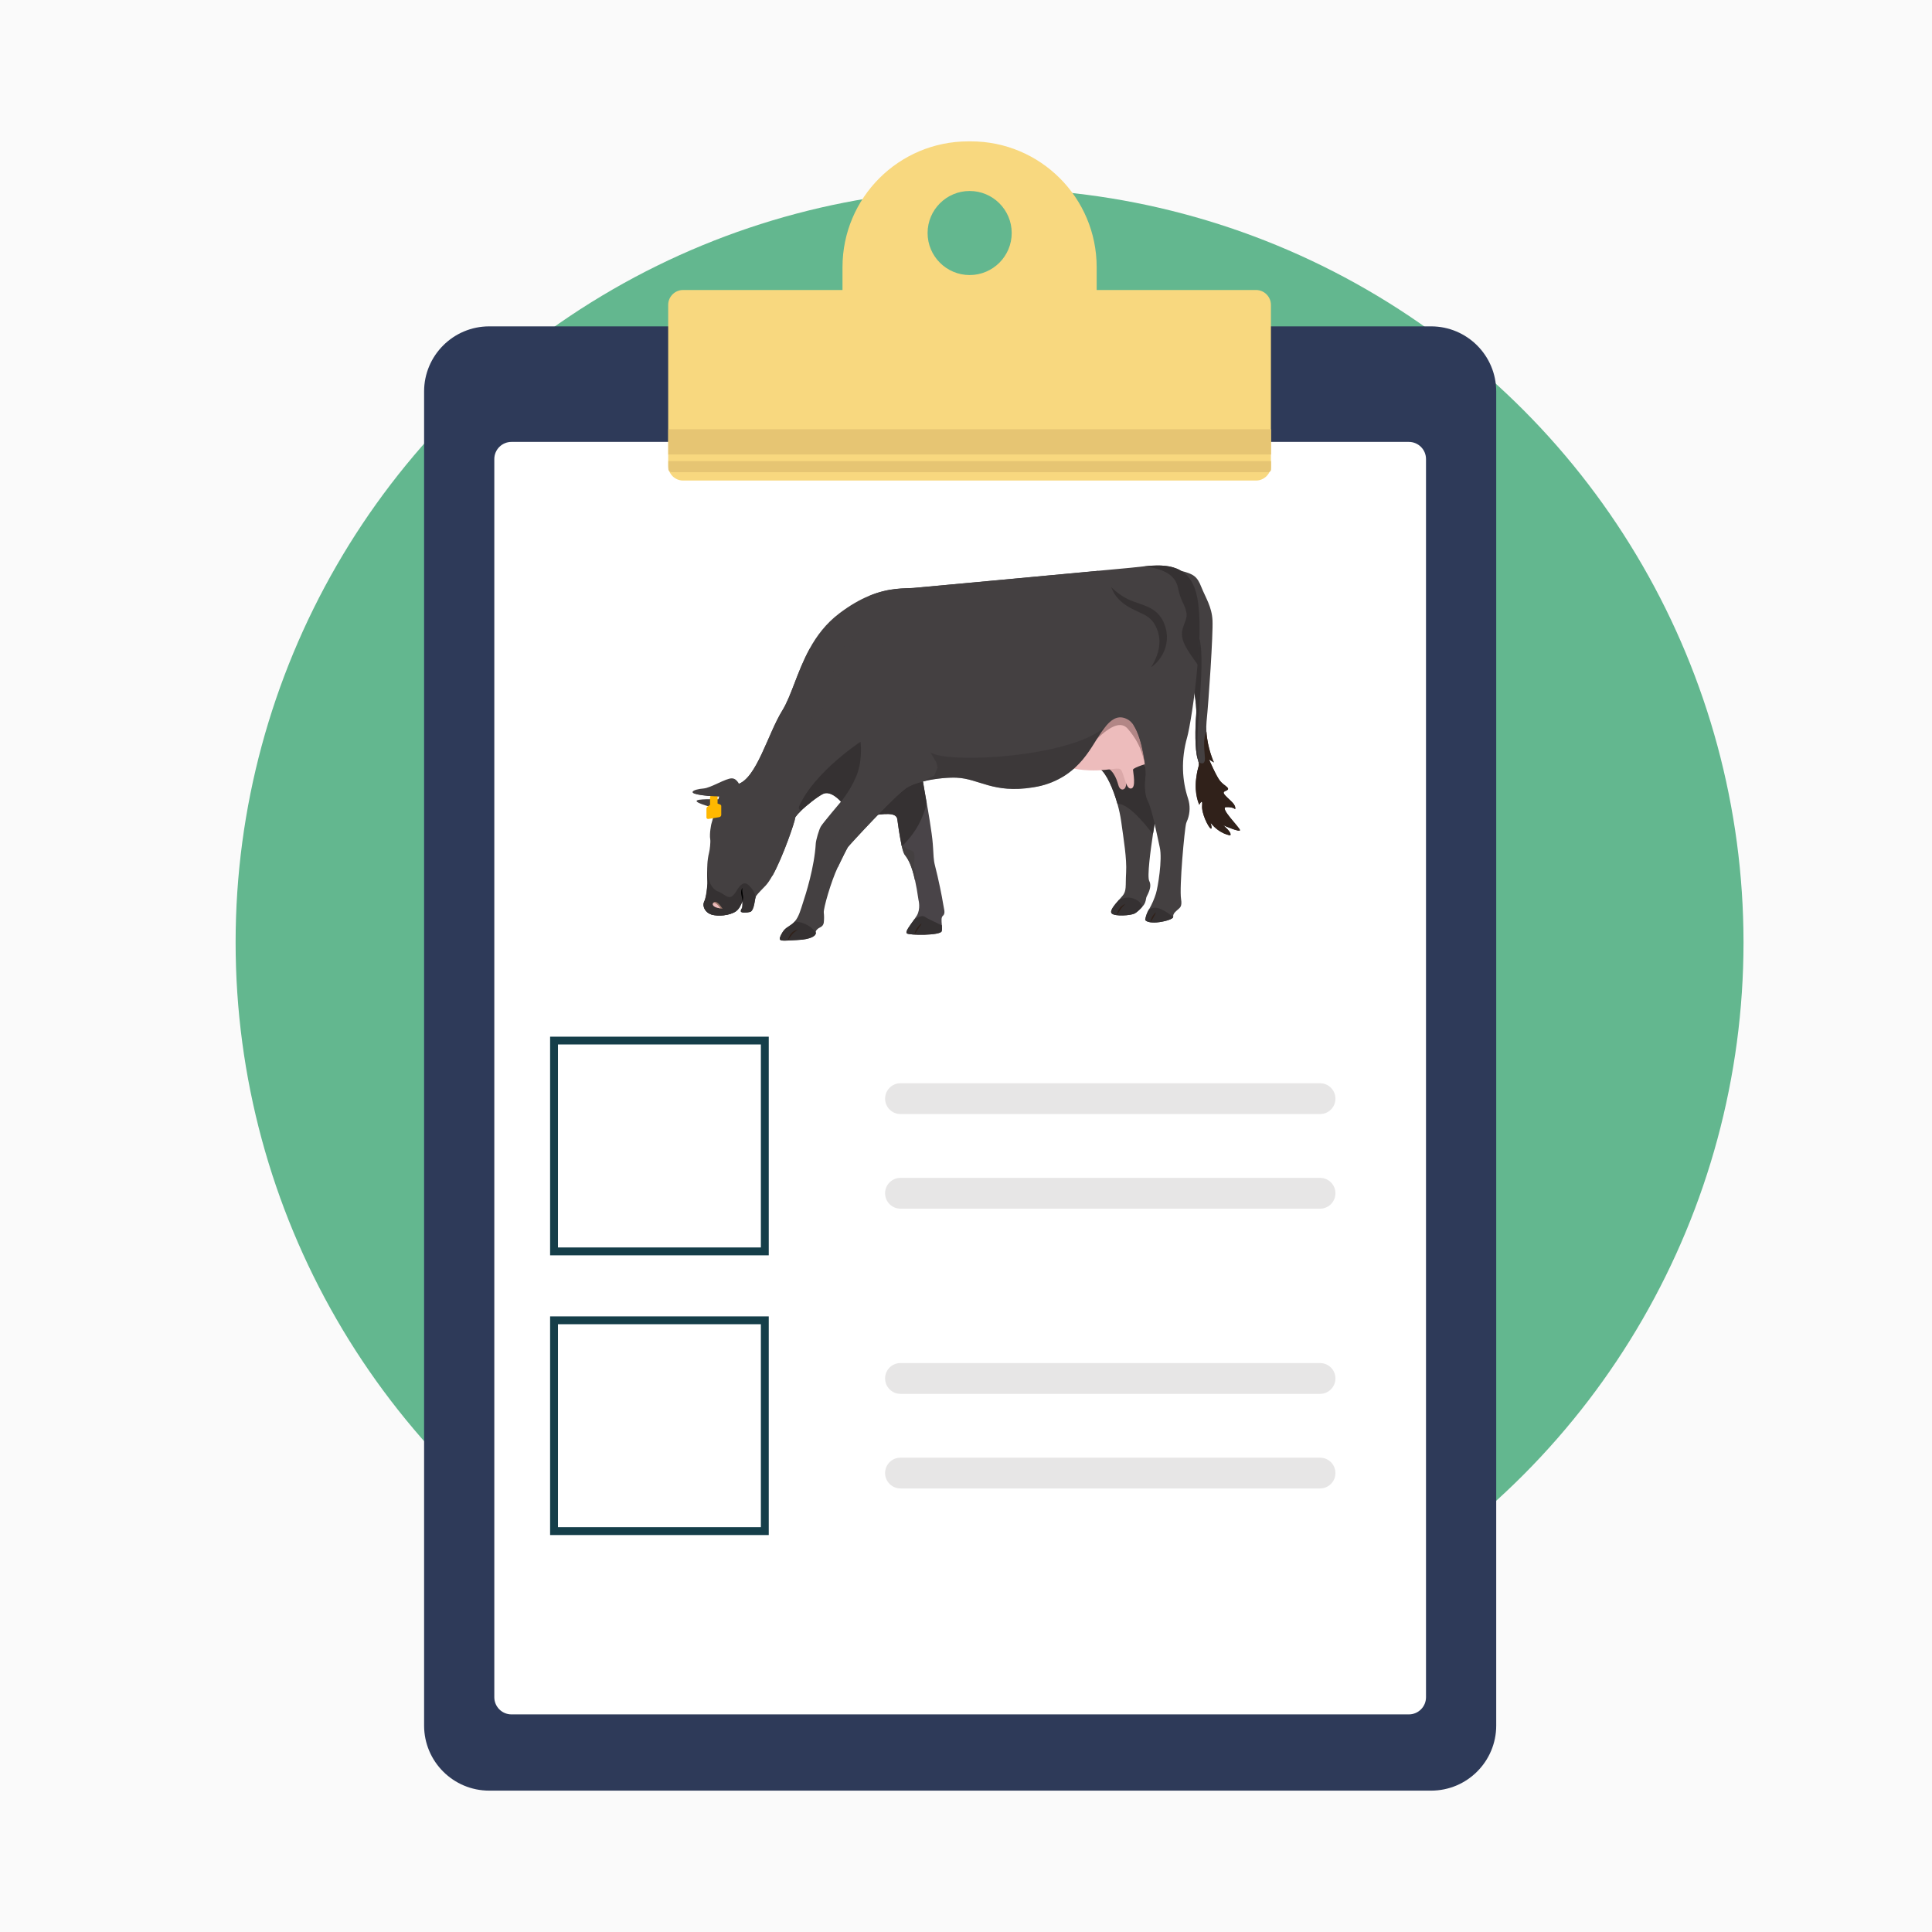 <svg width="41" height="41" viewBox="0 0 41 41" fill="none" xmlns="http://www.w3.org/2000/svg">
<rect width="41" height="41" fill="#FAFAFA"/>
<circle cx="21" cy="20" r="16" fill="#63B78F"/>
<path d="M30.37 6.926H10.382C9.619 6.926 9 7.545 9 8.308V36.618C9 37.382 9.619 38 10.382 38H30.37C31.133 38 31.752 37.382 31.752 36.618V8.308C31.752 7.545 31.133 6.926 30.37 6.926Z" fill="#2E3A59"/>
<path d="M29.898 9.378H10.854C10.653 9.378 10.49 9.541 10.49 9.742V36.018C10.49 36.219 10.653 36.382 10.854 36.382H29.898C30.099 36.382 30.262 36.219 30.262 36.018V9.742C30.262 9.541 30.099 9.378 29.898 9.378Z" fill="white"/>
<path d="M26.314 17.617C26.314 17.669 25.97 17.518 25.96 17.514C25.967 17.52 26.151 17.67 26.108 17.727C26.108 17.727 25.886 17.705 25.691 17.462C25.692 17.468 25.737 17.609 25.691 17.581C25.643 17.552 25.495 17.263 25.511 17.094C25.526 16.924 25.451 17.078 25.451 17.078C25.451 17.078 25.34 16.858 25.385 16.518C25.421 16.234 25.459 16.268 25.437 16.173C25.435 16.166 25.433 16.16 25.431 16.153C25.427 16.138 25.421 16.119 25.414 16.096C25.356 15.897 25.363 15.453 25.385 15.181C25.407 14.907 25.296 14.45 25.296 14.45L25.211 13.58L25.067 12.115C25.333 12.182 25.407 12.235 25.495 12.46C25.585 12.684 25.717 12.877 25.731 13.165C25.746 13.452 25.65 14.878 25.605 15.313C25.599 15.384 25.597 15.455 25.601 15.525C25.621 15.879 25.76 16.181 25.76 16.181L25.657 16.119C25.657 16.119 25.812 16.48 25.893 16.576C25.974 16.672 26.085 16.712 26.056 16.755C26.027 16.798 25.908 16.783 26.005 16.886C26.101 16.989 26.233 17.07 26.211 17.173C26.211 17.173 26.166 17.122 26.018 17.129C25.871 17.137 26.314 17.566 26.314 17.617Z" fill="#444041"/>
<path d="M25.45 16.18L25.436 16.173C25.434 16.167 25.432 16.16 25.43 16.154C25.426 16.138 25.42 16.119 25.413 16.096C25.355 15.897 25.362 15.453 25.384 15.181C25.406 14.908 25.295 14.45 25.295 14.45L25.209 13.581L25.456 13.562C25.602 14.144 25.31 15.81 25.45 16.18Z" fill="#353132"/>
<path d="M20.011 19.433C19.972 19.466 19.979 19.533 19.988 19.638C19.99 19.686 19.992 19.734 19.983 19.763C19.954 19.855 19.296 19.851 19.245 19.808C19.203 19.773 19.312 19.639 19.401 19.513C19.421 19.485 19.439 19.458 19.456 19.431C19.543 19.286 19.492 19.099 19.492 19.099C19.468 18.93 19.443 18.792 19.418 18.679C19.347 18.358 19.273 18.23 19.202 18.14C19.181 18.114 19.159 18.044 19.139 17.959C19.135 17.939 19.131 17.92 19.125 17.899C19.085 17.705 19.053 17.461 19.043 17.391C19.029 17.281 18.913 17.24 18.523 17.306V17.097L19.575 16.518C19.575 16.518 19.646 16.926 19.667 17.045C19.669 17.06 19.672 17.072 19.672 17.074C19.679 17.104 19.781 17.69 19.795 17.906C19.798 17.942 19.799 17.974 19.802 18.004C19.81 18.125 19.81 18.248 19.841 18.365C19.914 18.645 19.997 19.058 20.011 19.16C20.028 19.283 20.073 19.38 20.011 19.433Z" fill="#494448"/>
<path d="M19.665 17.044C19.602 17.341 19.428 17.69 19.138 17.959C19.092 17.759 19.053 17.468 19.043 17.391C19.029 17.281 18.913 17.24 18.523 17.306V17.097L19.575 16.518C19.573 16.518 19.644 16.926 19.665 17.044Z" fill="#353132"/>
<path d="M24.472 17.673C24.415 18.048 24.341 18.604 24.389 18.696C24.461 18.837 24.333 19.008 24.326 19.049C24.308 19.155 24.294 19.184 24.241 19.243C24.188 19.303 24.122 19.363 24.08 19.385C23.997 19.43 23.659 19.452 23.593 19.385C23.542 19.333 23.649 19.206 23.744 19.099C23.772 19.068 23.798 19.039 23.819 19.014C23.913 18.904 23.881 18.809 23.898 18.513C23.914 18.217 23.847 17.824 23.793 17.43C23.775 17.306 23.749 17.184 23.715 17.063C23.625 16.744 23.486 16.42 23.339 16.311L23.772 15.968H24.525L24.531 17.323C24.53 17.321 24.503 17.472 24.472 17.673Z" fill="#444041"/>
<path d="M24.53 17.322C24.53 17.322 24.503 17.472 24.472 17.673L24.46 17.697C24.46 17.697 23.976 17.03 23.715 17.062C23.625 16.743 23.486 16.419 23.339 16.31L23.772 15.967H24.525L24.53 17.322Z" fill="#353132"/>
<path d="M23.454 16.272C23.665 16.353 23.715 16.613 23.741 16.685C23.768 16.758 23.834 16.779 23.874 16.724C23.915 16.67 23.891 16.558 23.891 16.558L23.898 16.306L23.783 16.182L23.454 16.272Z" fill="#DBA9A9"/>
<path d="M22.652 16.285C23.333 16.441 23.707 16.256 23.782 16.33C23.857 16.405 23.883 16.744 24.001 16.734C24.118 16.723 24.044 16.384 24.044 16.335C24.044 16.286 24.43 16.176 24.43 16.176L24.526 15.011L23.263 14.851L22.652 16.285Z" fill="#EDBCBC"/>
<path d="M23.275 15.685C23.577 15.391 23.796 15.306 23.934 15.467C24.072 15.629 24.24 15.855 24.309 16.303L24.53 16.056L24.4 14.923L23.7 14.629L23.129 15.389L23.275 15.685Z" fill="#B28686"/>
<path d="M25.195 15.64C25.057 16.126 25.088 16.57 25.212 16.946C25.259 17.091 25.256 17.247 25.204 17.39C25.192 17.417 25.181 17.444 25.172 17.472C25.137 17.599 25.024 18.833 25.064 19.08C25.091 19.243 25.035 19.264 25.002 19.297C24.976 19.323 24.886 19.383 24.898 19.45C24.899 19.453 24.899 19.456 24.898 19.46C24.898 19.463 24.896 19.466 24.894 19.469C24.858 19.528 24.618 19.578 24.491 19.578C24.351 19.578 24.302 19.536 24.302 19.517C24.318 19.437 24.348 19.36 24.389 19.29C24.448 19.186 24.495 19.076 24.531 18.962C24.57 18.837 24.671 18.242 24.612 17.983C24.551 17.709 24.454 17.199 24.363 17.009C24.351 16.985 24.341 16.961 24.333 16.936C24.277 16.759 24.302 16.55 24.314 16.444C24.323 16.339 24.249 15.681 24.054 15.388C24.026 15.342 23.989 15.304 23.944 15.275C23.762 15.168 23.62 15.238 23.486 15.388C23.414 15.469 23.345 15.573 23.274 15.686C23.257 15.713 23.239 15.742 23.22 15.773C23.09 15.981 22.911 16.254 22.6 16.456C22.424 16.57 22.229 16.649 22.024 16.691C21.989 16.698 21.954 16.705 21.918 16.71C21.072 16.844 20.782 16.525 20.299 16.504C20.139 16.497 19.878 16.518 19.64 16.571C19.613 16.576 19.585 16.583 19.558 16.592C19.431 16.625 19.317 16.669 19.235 16.723C18.985 16.888 18.03 17.927 17.994 17.976C17.979 17.997 17.882 18.184 17.778 18.406C17.633 18.713 17.472 19.282 17.482 19.366C17.49 19.436 17.49 19.507 17.482 19.578C17.48 19.6 17.471 19.622 17.458 19.639C17.444 19.657 17.426 19.671 17.405 19.68C17.352 19.703 17.303 19.752 17.312 19.791C17.324 19.846 17.232 19.938 16.91 19.949C16.587 19.962 16.495 19.998 16.575 19.839C16.654 19.681 16.715 19.687 16.825 19.596C16.84 19.584 16.853 19.57 16.865 19.556C16.954 19.456 16.995 19.295 17.042 19.151C17.097 18.986 17.284 18.402 17.312 17.898C17.316 17.834 17.377 17.609 17.421 17.537C17.464 17.464 17.846 17.013 17.846 17.013C17.846 17.013 17.633 16.763 17.462 16.849C17.348 16.906 17.12 17.084 16.984 17.217C16.945 17.253 16.91 17.292 16.881 17.335C16.876 17.343 16.873 17.351 16.872 17.359C16.872 17.419 16.618 18.175 16.391 18.584C16.342 18.672 16.294 18.744 16.251 18.79C16.092 18.956 16.049 18.996 16.031 19.048C16.027 19.061 16.023 19.073 16.021 19.087C16.008 19.166 15.989 19.3 15.934 19.342C15.934 19.342 15.898 19.367 15.784 19.366C15.669 19.363 15.738 19.296 15.748 19.258C15.757 19.221 15.753 19.123 15.753 19.123C15.738 19.164 15.72 19.203 15.699 19.24C15.677 19.278 15.649 19.311 15.615 19.338C15.528 19.399 15.341 19.448 15.152 19.42C14.962 19.392 14.896 19.229 14.942 19.134C14.988 19.039 15.007 18.817 15.011 18.753C15.014 18.718 15.002 18.579 15.008 18.421C15.008 18.399 15.009 18.377 15.011 18.354V18.344C15.015 18.261 15.027 18.178 15.047 18.097C15.064 18.033 15.082 17.863 15.072 17.811C15.051 17.691 15.095 17.489 15.095 17.489L15.269 16.878L15.653 16.642C16.055 16.523 16.292 15.577 16.6 15.079C16.797 14.761 16.917 14.249 17.182 13.766C17.331 13.494 17.527 13.233 17.807 13.02C18.041 12.842 18.252 12.724 18.441 12.646C18.879 12.463 19.194 12.492 19.392 12.476C19.618 12.457 22.053 12.229 23.306 12.113C23.631 12.082 23.877 12.06 23.983 12.05C24.076 12.041 24.178 12.028 24.282 12.018C24.75 11.969 25.268 11.972 25.403 12.689C25.473 13.055 25.458 13.59 25.413 14.107C25.356 14.828 25.233 15.51 25.195 15.64Z" fill="#444041"/>
<path opacity="0.5" d="M23.488 15.387C23.415 15.468 23.347 15.572 23.275 15.685C23.259 15.712 23.241 15.741 23.221 15.772C23.091 15.98 22.913 16.253 22.602 16.456C22.425 16.568 22.23 16.647 22.025 16.69C21.99 16.697 21.955 16.704 21.919 16.709C21.073 16.843 20.783 16.524 20.3 16.503C20.14 16.496 19.879 16.517 19.642 16.57C19.614 16.576 19.587 16.582 19.56 16.591L19.826 16.46L19.896 16.294L19.871 16.179L19.814 16.084L19.745 15.967C20.122 16.22 22.841 16.065 23.488 15.387Z" fill="#353132"/>
<path d="M18.203 16.387C18.1 16.704 17.849 17.013 17.849 17.013C17.849 17.013 17.635 16.764 17.465 16.849C17.351 16.906 17.123 17.084 16.987 17.217C16.948 17.253 16.913 17.292 16.883 17.336C17.066 16.526 18.261 15.742 18.261 15.742C18.261 15.742 18.307 16.069 18.203 16.387Z" fill="#353132"/>
<path d="M15.703 19.24C15.682 19.278 15.653 19.311 15.619 19.338C15.533 19.399 15.346 19.448 15.156 19.42C14.966 19.392 14.901 19.229 14.947 19.134C14.993 19.039 15.011 18.817 15.015 18.753C15.018 18.718 15.007 18.579 15.012 18.421C15.008 18.715 15.123 18.874 15.231 18.915C15.35 18.959 15.42 19.05 15.498 19.036C15.576 19.022 15.672 18.841 15.672 18.841L15.703 19.24Z" fill="#353132"/>
<path d="M17.386 14.601C17.176 14.962 17.045 15.244 17.14 15.555C17.233 15.866 17.263 15.794 17.024 16.359C16.788 16.917 16.982 17.211 16.986 17.218C16.919 17.282 16.875 17.337 16.875 17.361C16.875 17.421 16.621 18.177 16.393 18.586C16.219 18.498 16.393 18.276 16.423 18.058C16.452 17.841 16.336 17.942 16.343 17.856C16.35 17.77 16.366 17.567 16.148 17.465C15.93 17.363 16.003 17.168 15.996 17.009C15.989 16.85 15.8 16.641 15.655 16.643C16.057 16.525 16.294 15.579 16.603 15.081C16.799 14.762 16.919 14.25 17.185 13.768C17.22 13.819 17.257 13.878 17.291 13.934C17.395 14.107 17.596 14.238 17.386 14.601Z" fill="#444041"/>
<path d="M19.642 16.57C19.483 16.606 19.335 16.656 19.236 16.722C18.986 16.887 18.031 17.926 17.995 17.975C17.98 17.996 17.884 18.183 17.779 18.405C17.705 18.332 17.6 18.219 17.61 18.166C17.624 18.087 17.683 17.587 18.023 17.428C18.363 17.269 18.262 17.051 18.271 16.806C18.281 16.56 18.507 16.349 18.616 16.408C18.725 16.465 18.855 16.474 18.95 16.422C19.043 16.373 19.332 16.307 19.642 16.57Z" fill="#444041"/>
<path d="M16.911 19.949C16.589 19.962 16.497 19.998 16.576 19.839C16.656 19.681 16.716 19.687 16.826 19.596C16.841 19.584 16.855 19.57 16.866 19.556C17.186 19.578 17.312 19.79 17.312 19.79C17.326 19.846 17.235 19.937 16.911 19.949Z" fill="#353132"/>
<path d="M19.984 19.763C19.954 19.855 19.296 19.851 19.246 19.808C19.204 19.773 19.312 19.639 19.402 19.513C19.554 19.417 19.599 19.435 19.642 19.466C19.678 19.492 19.879 19.586 19.988 19.638C19.992 19.688 19.992 19.734 19.984 19.763Z" fill="#353132"/>
<path d="M24.241 19.243C24.188 19.303 24.122 19.363 24.081 19.385C23.997 19.43 23.659 19.452 23.593 19.385C23.542 19.334 23.649 19.207 23.744 19.099C23.909 19.018 24.025 19.041 24.145 19.113C24.191 19.143 24.226 19.189 24.241 19.243V19.243Z" fill="#353132"/>
<path d="M24.895 19.468C24.859 19.527 24.619 19.577 24.492 19.577C24.352 19.577 24.304 19.535 24.304 19.515C24.315 19.439 24.341 19.366 24.381 19.3C24.517 19.229 24.604 19.273 24.717 19.334C24.782 19.37 24.842 19.415 24.895 19.468Z" fill="#353132"/>
<path d="M19.396 12.477C19.622 12.459 22.057 12.23 23.31 12.114C23.16 12.233 23.03 12.37 22.996 12.425C22.925 12.543 22.826 12.543 22.835 12.695C22.843 12.847 22.701 13.035 22.503 13.252C22.306 13.466 21.704 13.448 21.587 13.359C21.47 13.27 21.516 13.43 21.336 13.565C21.156 13.699 20.923 14.686 20.86 14.812C20.797 14.937 20.555 14.982 20.313 15.269C20.07 15.557 19.847 15.457 19.611 15.421C19.375 15.385 19.363 14.749 19.031 14.551C18.699 14.354 18.736 14.129 18.736 14.129C18.63 14.121 18.636 13.807 18.72 13.69C18.803 13.572 18.537 13.716 18.672 13.321C18.784 12.993 18.697 12.758 18.443 12.647C18.884 12.464 19.198 12.494 19.396 12.477Z" fill="#444041"/>
<path d="M22.522 13.564C22.279 13.519 22.056 13.833 21.778 13.941C21.5 14.048 21.302 14.425 21.509 14.506C21.715 14.587 22.066 14.362 22.2 14.435C22.334 14.506 22.469 14.416 22.477 14.345C22.486 14.274 22.522 14.086 22.522 13.969C22.522 13.851 22.656 13.754 22.652 13.691C22.648 13.627 22.522 13.564 22.522 13.564Z" fill="#444041"/>
<path d="M25.419 14.108C25.332 13.982 25.141 13.743 25.096 13.559C25.034 13.304 25.214 13.187 25.177 12.998C25.141 12.81 25.06 12.774 24.997 12.47C24.942 12.202 24.699 12.072 24.287 12.019C24.756 11.97 25.274 11.973 25.409 12.69C25.479 13.056 25.463 13.591 25.419 14.108Z" fill="#353132"/>
<path d="M23.58 12.458C23.648 12.525 23.722 12.586 23.802 12.639C23.878 12.69 23.961 12.731 24.047 12.762C24.09 12.779 24.135 12.794 24.18 12.81C24.226 12.825 24.272 12.842 24.319 12.861C24.369 12.881 24.416 12.905 24.462 12.934C24.509 12.964 24.552 13 24.59 13.043C24.627 13.085 24.658 13.132 24.683 13.182C24.689 13.195 24.696 13.207 24.7 13.22C24.706 13.232 24.711 13.245 24.715 13.258C24.725 13.283 24.733 13.308 24.739 13.334C24.767 13.439 24.772 13.549 24.753 13.655C24.735 13.758 24.695 13.857 24.637 13.944C24.61 13.987 24.578 14.026 24.542 14.063C24.508 14.099 24.47 14.132 24.428 14.159C24.48 14.079 24.522 13.992 24.554 13.902C24.584 13.817 24.602 13.729 24.605 13.639V13.59L24.604 13.573C24.602 13.552 24.6 13.53 24.597 13.509C24.59 13.466 24.58 13.425 24.566 13.384C24.559 13.364 24.551 13.344 24.542 13.325C24.533 13.305 24.526 13.286 24.515 13.267C24.495 13.231 24.472 13.197 24.445 13.167C24.418 13.137 24.387 13.11 24.354 13.087C24.318 13.063 24.28 13.041 24.241 13.023C24.16 12.983 24.068 12.945 23.979 12.896C23.889 12.847 23.807 12.785 23.736 12.711C23.701 12.674 23.67 12.633 23.644 12.591C23.622 12.547 23.599 12.503 23.58 12.458Z" fill="#353132"/>
<path d="M26.314 17.617C26.314 17.669 25.97 17.518 25.96 17.514C25.967 17.52 26.151 17.671 26.108 17.728C26.108 17.728 25.886 17.705 25.691 17.463C25.692 17.468 25.737 17.609 25.691 17.581C25.643 17.552 25.495 17.263 25.511 17.094C25.526 16.924 25.451 17.079 25.451 17.079C25.451 17.079 25.34 16.858 25.385 16.518C25.424 16.216 25.463 16.274 25.431 16.154L25.451 16.18C25.451 16.18 25.585 16.272 25.569 16.066C25.557 15.886 25.527 15.667 25.603 15.524C25.622 15.877 25.762 16.18 25.762 16.18L25.659 16.117C25.659 16.117 25.814 16.479 25.895 16.575C25.975 16.671 26.087 16.71 26.058 16.754C26.028 16.797 25.91 16.782 26.006 16.885C26.102 16.988 26.235 17.069 26.213 17.172C26.213 17.172 26.168 17.121 26.02 17.128C25.871 17.137 26.314 17.566 26.314 17.617Z" fill="#30211A"/>
<path d="M16.035 19.049C16.031 19.062 16.028 19.075 16.025 19.088C16.013 19.168 15.993 19.302 15.939 19.344C15.939 19.344 15.903 19.369 15.788 19.367C15.674 19.364 15.742 19.298 15.752 19.26C15.762 19.222 15.758 19.125 15.758 19.125C15.758 19.125 15.706 19.278 15.619 19.339C15.533 19.401 15.346 19.45 15.156 19.422C14.966 19.394 14.901 19.231 14.947 19.136C15.024 19.018 15.12 18.928 15.294 19.038C15.469 19.148 15.513 19.151 15.559 19.062C15.604 18.972 15.727 18.638 15.882 18.78C16.037 18.921 16.035 19.048 16.035 19.049Z" fill="#353132"/>
<path d="M15.262 16.962C15.023 16.958 14.715 16.955 14.795 17.018C14.874 17.08 15.254 17.17 15.254 17.17L15.306 16.962H15.262Z" fill="#444041"/>
<path d="M15.713 16.709L15.658 16.78L15.609 16.843C15.456 16.947 14.867 16.887 14.744 16.843C14.705 16.829 14.694 16.813 14.702 16.798C14.72 16.767 14.825 16.741 14.931 16.733C15.086 16.72 15.403 16.515 15.531 16.518C15.661 16.519 15.713 16.709 15.713 16.709Z" fill="#444041"/>
<path d="M15.283 17.074L15.228 17.053V16.896C15.228 16.87 15.209 16.852 15.187 16.856L15.109 16.869C15.096 16.873 15.085 16.881 15.078 16.89C15.07 16.9 15.067 16.912 15.068 16.923V17.08L15.013 17.119C15.006 17.124 15.001 17.13 14.997 17.137C14.994 17.144 14.992 17.151 14.992 17.158V17.346C14.991 17.35 14.992 17.355 14.994 17.359C14.995 17.363 14.998 17.367 15.002 17.371C15.006 17.374 15.011 17.377 15.016 17.378C15.021 17.38 15.026 17.38 15.031 17.38L15.265 17.341C15.277 17.338 15.287 17.331 15.295 17.323C15.302 17.314 15.306 17.304 15.306 17.294V17.106C15.306 17.1 15.304 17.093 15.3 17.087C15.296 17.082 15.29 17.077 15.283 17.074Z" fill="#FFB800"/>
<path d="M15.334 19.285C15.334 19.285 15.318 19.283 15.292 19.279C15.223 19.268 15.096 19.237 15.135 19.163C15.135 19.163 15.135 19.163 15.135 19.163C15.135 19.163 15.135 19.163 15.135 19.162C15.135 19.162 15.135 19.162 15.136 19.162C15.136 19.162 15.136 19.162 15.136 19.162C15.163 19.115 15.23 19.127 15.334 19.285Z" fill="#997568"/>
<path d="M15.292 19.279C15.223 19.268 15.096 19.238 15.135 19.163C15.167 19.15 15.22 19.177 15.292 19.279Z" fill="#EDBCBC"/>
<path d="M15.757 18.843C15.753 18.866 15.751 18.889 15.753 18.913C15.755 18.936 15.758 18.958 15.762 18.981C15.767 19.004 15.77 19.028 15.771 19.052C15.771 19.077 15.766 19.102 15.757 19.125C15.754 19.101 15.751 19.077 15.747 19.055C15.742 19.032 15.736 19.009 15.732 18.985C15.727 18.961 15.726 18.936 15.729 18.911C15.732 18.886 15.741 18.862 15.757 18.843V18.843Z" fill="black"/>
<path d="M16.931 19.727C16.909 19.743 16.888 19.76 16.867 19.777C16.847 19.793 16.828 19.811 16.811 19.831C16.794 19.851 16.779 19.872 16.764 19.894C16.748 19.916 16.735 19.939 16.719 19.962C16.723 19.934 16.731 19.907 16.743 19.881C16.754 19.856 16.769 19.832 16.788 19.81C16.806 19.788 16.828 19.77 16.853 19.756C16.878 19.743 16.904 19.733 16.931 19.727Z" fill="#30211A"/>
<path d="M19.559 19.598C19.548 19.619 19.535 19.638 19.523 19.658L19.485 19.713L19.447 19.771C19.435 19.79 19.421 19.808 19.407 19.828C19.41 19.804 19.416 19.781 19.426 19.759C19.436 19.738 19.447 19.717 19.46 19.697C19.473 19.677 19.488 19.659 19.504 19.642C19.52 19.625 19.539 19.61 19.559 19.598Z" fill="#30211A"/>
<path d="M23.88 19.184C23.863 19.203 23.845 19.221 23.828 19.239C23.812 19.257 23.797 19.276 23.784 19.297C23.77 19.317 23.756 19.337 23.742 19.358C23.728 19.379 23.714 19.4 23.699 19.421C23.703 19.395 23.71 19.371 23.72 19.347C23.729 19.323 23.742 19.3 23.757 19.279C23.762 19.273 23.766 19.267 23.768 19.263C23.773 19.258 23.777 19.253 23.781 19.248C23.791 19.238 23.801 19.23 23.81 19.221C23.832 19.206 23.855 19.193 23.88 19.184V19.184Z" fill="#30211A"/>
<path d="M24.532 19.362C24.524 19.382 24.515 19.4 24.506 19.418L24.478 19.47C24.468 19.488 24.458 19.505 24.448 19.521C24.437 19.538 24.426 19.555 24.414 19.572C24.416 19.551 24.42 19.531 24.426 19.512C24.433 19.492 24.442 19.474 24.451 19.456C24.461 19.438 24.473 19.42 24.486 19.404C24.499 19.387 24.514 19.373 24.532 19.362V19.362Z" fill="#30211A"/>
<path d="M24.53 16.709C24.498 16.789 24.409 16.876 24.336 16.936C24.28 16.758 24.305 16.549 24.317 16.443C24.326 16.338 24.253 15.68 24.057 15.387C24.417 15.406 24.745 16.122 24.532 16.281C24.315 16.443 24.587 16.566 24.53 16.709Z" fill="#444041"/>
<path d="M15.658 16.78L15.609 16.843C15.456 16.947 14.867 16.887 14.744 16.843C14.705 16.829 14.694 16.813 14.702 16.798C14.747 16.887 15.311 16.85 15.413 16.798C15.514 16.746 15.647 16.702 15.655 16.763C15.658 16.768 15.659 16.774 15.658 16.78Z" fill="#444041"/>
<g style="mix-blend-mode:multiply" opacity="0.31">
<path d="M18.277 13.395C18.236 13.42 18.2 13.452 18.17 13.489C18.14 13.526 18.114 13.565 18.091 13.607C18.069 13.648 18.048 13.691 18.03 13.735C18.011 13.778 17.994 13.823 17.977 13.868C17.912 14.048 17.856 14.233 17.791 14.417C17.776 14.463 17.758 14.511 17.74 14.557C17.722 14.603 17.702 14.649 17.68 14.695C17.669 14.717 17.656 14.741 17.644 14.763C17.63 14.787 17.617 14.807 17.603 14.828C17.575 14.869 17.547 14.91 17.518 14.95C17.459 15.03 17.397 15.107 17.331 15.181C17.266 15.255 17.197 15.325 17.125 15.391C17.229 15.224 17.334 15.059 17.43 14.892C17.454 14.85 17.477 14.808 17.5 14.766C17.511 14.745 17.524 14.723 17.532 14.703C17.542 14.682 17.55 14.662 17.558 14.641C17.593 14.554 17.623 14.462 17.653 14.37L17.677 14.3L17.701 14.23C17.716 14.184 17.733 14.138 17.751 14.092C17.768 14.046 17.787 14 17.805 13.954C17.825 13.908 17.846 13.863 17.868 13.819C17.912 13.728 17.966 13.642 18.03 13.563C18.046 13.544 18.064 13.525 18.082 13.508C18.1 13.489 18.119 13.473 18.14 13.457C18.181 13.427 18.228 13.406 18.277 13.395V13.395Z" fill="#444041"/>
</g>
<path d="M19.417 18.681C19.346 18.36 19.272 18.232 19.201 18.143C19.18 18.116 19.157 18.047 19.138 17.961C19.134 17.942 19.13 17.922 19.124 17.901C19.298 18.109 19.385 17.991 19.403 18.137C19.421 18.284 19.367 18.366 19.413 18.453C19.451 18.521 19.427 18.64 19.417 18.681Z" fill="#444041"/>
<path d="M16.314 26.64H11.674V22H16.314V26.64ZM11.84 26.473H16.147V22.165H11.841V26.473H11.84Z" fill="#153E49"/>
<path d="M16.314 32.576H11.674V27.936H16.314V32.576ZM11.84 32.409H16.147V28.102H11.841V32.409H11.84Z" fill="#153E49"/>
<path d="M28.014 22.988H19.11C18.93 22.988 18.783 23.135 18.783 23.315C18.783 23.496 18.93 23.642 19.11 23.642H28.014C28.194 23.642 28.34 23.496 28.34 23.315C28.34 23.135 28.194 22.988 28.014 22.988Z" fill="#E7E6E6"/>
<path d="M28.014 24.996H19.11C18.93 24.996 18.783 25.142 18.783 25.323C18.783 25.504 18.93 25.65 19.11 25.65H28.014C28.194 25.65 28.34 25.504 28.34 25.323C28.34 25.142 28.194 24.996 28.014 24.996Z" fill="#E7E6E6"/>
<path d="M28.013 28.926H19.11C18.929 28.926 18.783 29.072 18.783 29.253C18.783 29.433 18.929 29.58 19.11 29.58H28.013C28.194 29.58 28.34 29.433 28.34 29.253C28.34 29.072 28.194 28.926 28.013 28.926Z" fill="#E7E6E6"/>
<path d="M28.013 30.934H19.11C18.929 30.934 18.783 31.08 18.783 31.261C18.783 31.441 18.929 31.587 19.11 31.587H28.013C28.194 31.587 28.34 31.441 28.34 31.261C28.34 31.08 28.194 30.934 28.013 30.934Z" fill="#E7E6E6"/>
<path d="M26.655 6.154H23.273V5.67C23.273 4.196 22.079 3 20.603 3H20.549C19.075 3 17.879 4.195 17.879 5.67V6.154H14.497C14.322 6.154 14.18 6.296 14.18 6.47V9.882C14.18 10.056 14.322 10.198 14.497 10.198H26.654C26.828 10.198 26.971 10.056 26.971 9.882V6.47C26.971 6.296 26.828 6.154 26.654 6.154H26.655ZM20.577 5.837C20.085 5.837 19.685 5.437 19.685 4.945C19.685 4.453 20.085 4.053 20.577 4.053C21.07 4.053 21.47 4.453 21.47 4.945C21.47 5.437 21.07 5.837 20.577 5.837Z" fill="#F8D87F"/>
<path d="M26.973 9.109H14.182V9.645H26.973V9.109Z" fill="#E6C573"/>
<path d="M26.913 10.02H14.254C14.215 10.02 14.183 9.988 14.183 9.949V9.785H26.974V9.962C26.974 9.994 26.948 10.021 26.915 10.021L26.913 10.02Z" fill="#E6C573"/>
</svg>
